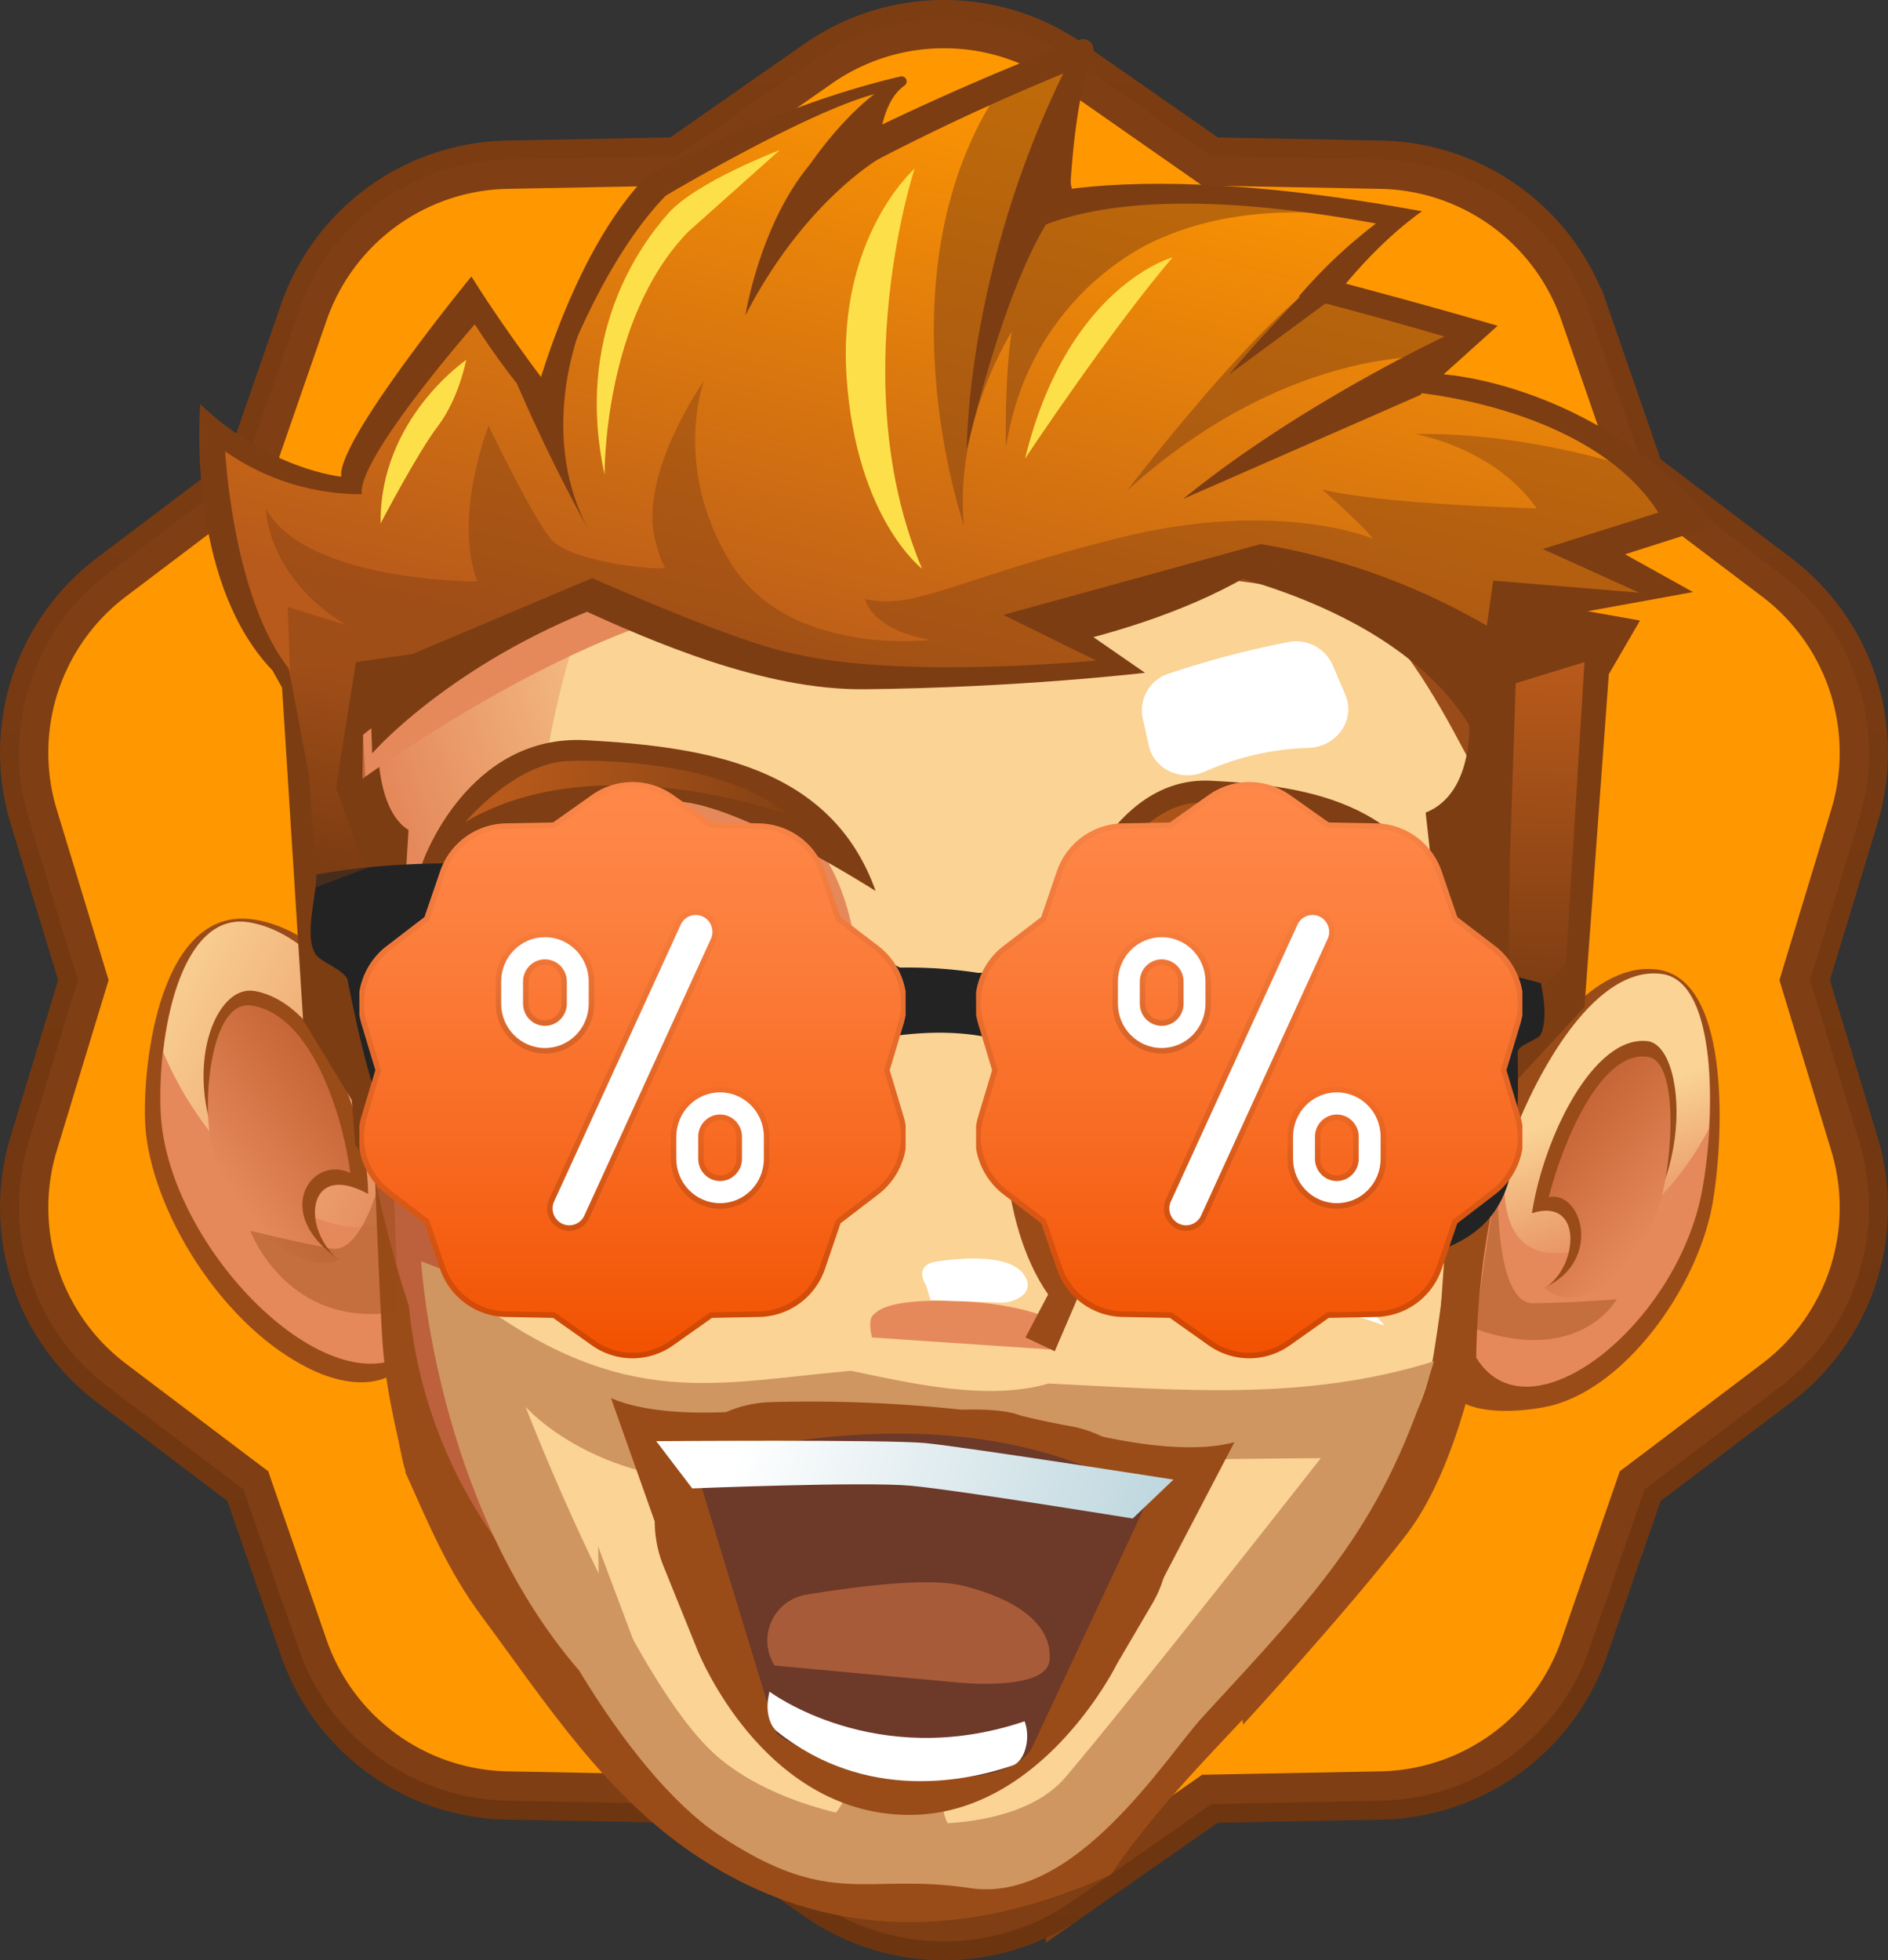 <svg xmlns="http://www.w3.org/2000/svg" fill="none" viewBox="7.81 0.54 112.38 116.67"><rect x="7.81" y="0.54" width="112.38" height="116.67" fill="#333333" stroke="none"/><path fill="url(#a)" d="M56.512 4.327a13.093 13.093 0 0 1 14.976 0L79.472 9.9l.357.25.438.008 9.732.185a13.081 13.081 0 0 1 12.113 8.802h.001l3.186 9.199.142.412.348.264 7.768 5.873a13.093 13.093 0 0 1 4.769 13.752l-.139.494-2.832 9.315-.126.417.126.418 2.832 9.316a13.089 13.089 0 0 1-4.63 14.245l-7.768 5.874-.348.262-.142.413-3.186 9.199a13.085 13.085 0 0 1-12.114 8.802l-9.732.185-.438.008-.357.25-7.983 5.572a13.093 13.093 0 0 1-14.978 0l-7.982-5.572-.358-.25-.437-.008-9.732-.185a13.08 13.08 0 0 1-12.113-8.801l-.001-.001-3.186-9.199-.142-.413-.35-.262-7.766-5.874a13.094 13.094 0 0 1-4.63-14.245l2.832-9.316.127-.418-.127-.417-2.832-9.315a13.09 13.09 0 0 1 4.63-14.246l7.767-5.873.349-.264.142-.412 3.186-9.199a13.087 13.087 0 0 1 11.602-8.783l.512-.02 9.732-.184.437-.008.358-.25 7.983-5.573Z"/><path fill="#FF9701" d="M56.512 4.327a13.093 13.093 0 0 1 14.976 0L79.472 9.9l.357.25.438.008 9.732.185a13.081 13.081 0 0 1 12.113 8.802h.001l3.186 9.199.142.412.348.264 7.768 5.873a13.093 13.093 0 0 1 4.769 13.752l-.139.494-2.832 9.315-.126.417.126.418 2.832 9.316a13.089 13.089 0 0 1-4.63 14.245l-7.768 5.874-.348.262-.142.413-3.186 9.199a13.085 13.085 0 0 1-12.114 8.802l-9.732.185-.438.008-.357.25-7.983 5.572a13.093 13.093 0 0 1-14.978 0l-7.982-5.572-.358-.25-.437-.008-9.732-.185a13.08 13.08 0 0 1-12.113-8.801l-.001-.001-3.186-9.199-.142-.413-.35-.262-7.766-5.874a13.094 13.094 0 0 1-4.63-14.245l2.832-9.316.127-.418-.127-.417-2.832-9.315a13.09 13.09 0 0 1 4.63-14.246l7.767-5.873.349-.264.142-.412 3.186-9.199a13.087 13.087 0 0 1 11.602-8.783l.512-.02 9.732-.184.437-.008.358-.25 7.983-5.573Z"/><path stroke="#7F3E13" stroke-width="2.872" d="M56.512 4.327a13.093 13.093 0 0 1 14.976 0L79.472 9.9l.357.25.438.008 9.732.185a13.081 13.081 0 0 1 12.113 8.802h.001l3.186 9.199.142.412.348.264 7.768 5.873a13.093 13.093 0 0 1 4.769 13.752l-.139.494-2.832 9.315-.126.417.126.418 2.832 9.316a13.089 13.089 0 0 1-4.63 14.245l-7.768 5.874-.348.262-.142.413-3.186 9.199a13.085 13.085 0 0 1-12.114 8.802l-9.732.185-.438.008-.357.25-7.983 5.572a13.093 13.093 0 0 1-14.978 0l-7.982-5.572-.358-.25-.437-.008-9.732-.185a13.08 13.08 0 0 1-12.113-8.801l-.001-.001-3.186-9.199-.142-.413-.35-.262-7.766-5.874a13.094 13.094 0 0 1-4.63-14.245l2.832-9.316.127-.418-.127-.417-2.832-9.315a13.09 13.09 0 0 1 4.63-14.246l7.767-5.873.349-.264.142-.412 3.186-9.199a13.087 13.087 0 0 1 11.602-8.783l.512-.02 9.732-.184.437-.008.358-.25 7.983-5.573Z"/><path fill="url(#b)" d="m116.728 58.871 2.832-9.315a14.525 14.525 0 0 0-5.138-15.808l-7.767-5.874-3.186-9.199a14.523 14.523 0 0 0-13.444-9.768l-9.733-.184L72.31 3.15A14.505 14.505 0 0 0 64 .538c-2.908 0-5.816.87-8.31 2.612l-7.983 5.573-9.733.184a14.524 14.524 0 0 0-13.448 9.768l-3.186 9.199-7.768 5.874a14.53 14.53 0 0 0-5.137 15.808l2.836 9.315-2.832 9.316a14.525 14.525 0 0 0 5.138 15.808l7.767 5.874 3.186 9.199a14.524 14.524 0 0 0 13.448 9.768l9.733.189 7.983 5.573a14.514 14.514 0 0 0 8.305 2.607c2.908 0 5.816-.871 8.31-2.612l7.983-5.573 9.733-.188a14.519 14.519 0 0 0 13.444-9.769l3.186-9.199 7.767-5.873a14.53 14.53 0 0 0 5.138-15.809l-2.832-9.31Zm-2.979 24.227-7.767 5.873-.274.207-.112.323-3.186 9.199c-1.831 5.286-6.816 8.907-12.407 9.014l-9.733.189-.341.004-.278.198-7.983 5.573A13.391 13.391 0 0 1 64 116.083c-2.755 0-5.407-.835-7.668-2.41l-7.983-5.573-.278-.197-.341-.005-9.733-.188c-5.59-.108-10.576-3.729-12.407-9.015l-3.186-9.199-.112-.323-.274-.206-7.767-5.874C9.79 79.72 7.883 73.86 9.512 68.51l2.831-9.316.099-.323-.099-.327-2.831-9.316c-1.625-5.353.278-11.213 4.738-14.583l7.767-5.874.274-.206.112-.323 3.186-9.199c1.831-5.286 6.816-8.907 12.407-9.014l9.733-.189.341-.004.278-.193 7.983-5.574a13.358 13.358 0 0 1 7.668-2.41c2.756 0 5.407.835 7.67 2.41l7.982 5.574.278.193.341.004 9.733.188c5.59.108 10.576 3.73 12.407 9.015l3.186 9.199.112.323.274.206 7.767 5.874c4.46 3.374 6.367 9.235 4.738 14.583l-2.831 9.316-.099.327.099.328 2.831 9.315c1.625 5.35-.278 11.21-4.738 14.584Z"/><path fill="#9A4C18" d="M96.26 78.553s-1.205 8.734-4.744 13.327c-3.539 4.593-9.713 11.3-9.713 11.3l-.828-6.55 12.423-17.77 2.862-.307ZM28.702 76.783l3.948-4.557c1.916-4.62-2.978-15.854-9.662-16.95-5.665-.931-6.7 8.574-6.541 12.09.247 5.041 4.587 12.278 10.104 14.784 2.41 1.084 4.82.904 5.723-1.084l-3.605-4.274.033-.009Z"/><path fill="#E5895B" d="M32.326 80.892c.527-3.048.664-6.151.407-9.234-.262-4.018-3.762-15.198-10.15-16.216-4.036-.65-5.418 6.644-5.21 11.294.367 8.066 10.092 17.818 14.923 14.183l.03-.027Z"/><path fill="url(#c)" d="M31.762 66.926c-1.482-4.798-4.58-10.731-9.147-11.496-3.117-.494-4.64 3.674-5.087 7.737 2.085 4.997 6.584 9.638 10.707 10.328 3.97.671 4.422-3.699 3.536-6.59l-.009.02Z"/><path fill="#9A4C18" d="M27.916 75.47c-2.192-1.86-1.83-5.876 1.808-3.87-.06-4.55-2.669-11.324-6.74-12.077-3.242-.602-5.603 9.066 2.074 14.156l2.858 1.792Z"/><path fill="url(#d)" d="M27.999 75.503c-4.054-2.729-1.68-6.256.663-5.156-.446-3.425-2.292-9.397-5.867-9.96-2.389-.389-2.934 5.463-2.452 7.933.904 4.725 5.09 8.222 7.671 7.195l-.015-.012Z"/><path fill="#9A4C18" d="M28.614 44.4c1.283 11.49 1.298 24.173 1.928 35.485.18 3.202.78 5.337 1.16 7.228.379 1.892.46.702.222 1.016 1.343 2.99 2.51 5.846 4.545 8.59 3.891 5.237 7.424 10.797 13.044 14.435 7.66 4.957 15.963 4.798 24.414.955 4.738-7.003 12.174-12.563 16.31-19.637 4.135-7.075 2.96-.904 4.532-10.91 1.572-10.005 1.506-24.865 2.696-35.861-2.13-4.157-3.94-7.692-7.033-10.927-10-3.253-47.49-4.819-55.556.53-8.066 5.349-2.904 2.187-6.262 9.096Z"/><path fill="#FAD395" d="M30.17 45.352c1.537 11.794 1.916 24.095 2.688 35.898 1.915 3.837.837 2.49 3.5 7.463 2.662 4.973 9.755 17.83 16.58 19.803 7.58 2.078 13.995 1.169 21.299-1.467 4.217-6.228 11.105-10.583 14.863-16.905 3.76-6.322 3.786-7.27 4.256-10.358 1.407-9.204 1.37-22.827 2.434-32.98-2.036-3.894-3.76-7.177-6.735-10.188-9.583-3.088-45.135-4.57-52.882.349-7.746 4.918-2.77 2.06-6.002 8.385Z"/><path fill="#CF9662" d="M66.164 103.901c-1.53 1.476-1.729 2.645-.885 4.425-3.118.62-5.723.301-8.638-.66 1.677-1.367 1.78-2.596 1.111-4.412 2.762.593 5.592.811 8.412.647Z"/><path fill="#9A4C18" d="M52.914 99.674c6.626 1.969 12.11 1.867 18.954-.139-3.04 1.747-5.28 3.982-9.093 4.078-3.813.097-6.816-2.159-9.86-3.94ZM93.412 80.787l5.593-1.085 1.94-18.658-6.283 1.422-1.25 18.32Z"/><path fill="#9A4C18" d="m99.03 78.25-2.34-5.695c-.783-5.186 4.581-15.095 9.828-14.303 4.445.665 3.849 10.517 3.213 14.005-.921 5-5.282 11.044-9.845 11.999-1.991.41-5.723.602-6.123-1.669l5.291-4.316-.024-.02Z"/><path fill="#E5895B" d="M95.68 81.359c.04-3.16.388-6.309 1.043-9.4.783-3.976 5.078-14.21 10.089-13.427 3.169.49 3.154 8.213 2.323 12.818-1.458 8.003-10.283 15.06-13.43 10.03l-.024-.021Z"/><path fill="url(#e)" d="M98.135 67.478c1.83-4.403 5.053-9.496 8.64-8.966 2.446.385 3.012 5.008 2.744 9.219-2.316 4.433-6.418 7.813-9.659 7.349-3.117-.449-2.825-4.973-1.728-7.626l.002.024Z"/><path fill="#9A4C18" d="M99.813 77.155c1.94-1.253 2.25-5.388-.819-4.41.708-4.553 3.681-10.622 6.891-10.24 2.554.323 2.943 10.702-3.647 13.66l-2.425.99Z"/><path fill="url(#f)" d="M99.75 77.164c3.485-1.593 2.193-5.81.248-5.37.837-3.313 3.117-8.795 5.912-8.355 1.876.301 1.436 6.325.708 8.671-1.371 4.497-5.075 6.825-6.888 5.06l.02-.006Z"/><path fill="url(#g)" d="M32.99 60.523c1.482-2.325-.063-2.166 2.385-2.265 0-1.729 4.666-8.755 4.762-10.662.232-4.436 2.744-11.872 2.744-11.872-6.15 1.506-13.032 7.568-13.032 7.568L32.33 62.52c.051-.71.278-1.396.66-1.997Z"/><path fill="#BD613C" d="M34.042 58.864s.874 19.688 2.214 22.995c1.34 3.307 4.952 14.457 13.2 20.945 0 0-4.053-2.13-8.911-6.867a28.422 28.422 0 0 1-8.475-18.845l-1.085-19.758 3.057 1.53Z"/><path fill="#fff" d="M77.936 78.416s2.755-2.41 6.388-2.187c3.632.223 5.903 3.211 5.903 3.211a22.417 22.417 0 0 0-12.291-1.024Z"/><path fill="#7D3D13" d="M95.245 43.154s.437 4.548-2.575 5.75l1.418 12.713.714 6.785 7.322-7.924 1.449-19.815 1.855-3.192-17.195-3.051 7.012 8.734ZM30.294 44.147s-.238 4.518 1.835 5.795l-.792 12.637.09 7.831-5.575-9.153-1.253-19.794-1.949-3.49 12.295-2.362-4.65 8.536Z"/><path fill="url(#h)" d="m98.033 41.204-.356 10.737-.096 9.74 3.437-3.785 1.105-17.95-4.09 1.258Z"/><path fill="url(#i)" d="m24.972 40.206 1.234 6.49.293 4.537 3.322 1.732-2.012-5.551 1.322-8.331-4.16 1.123Z"/><path fill="#CF9662" d="M56.005 104.233 40.787 88.072l-.603-4.503-.954-2.855-3.868-2 .383 5.25 5.903 9.499s9.264 8.511 14.357 10.77Z"/><path fill="#CF9662" d="M70.232 82.88c-3.614 1.057-8.132 0-11.773-.756-8.048.708-13.4 2.41-22.45-4.27l-.666-1.299-2.467-.949s.825 14.421 9.409 24.36c2.608 4.322 5.584 7.96 8.313 9.78 6.719 4.475 8.716 2.219 14.96 3.165 6.243.946 11.625-7.783 13.854-10.204 7.126-7.728 10.785-11.517 13.755-21.15-7.725 2.42-15.213 1.694-22.935 1.323Z"/><path fill="#BD613C" d="M28.933 64.435s1.9 11.996 4.517 16.968c0 0-.602-4.123-.707-4.91-.106-.785-.154-3.408-.154-3.408l1.247-.284-2.04-7.737-2.863-.63Z"/><path fill="#9A4B17" d="M96.966 71.235s-.184 6.897 2.108 6.87c2.292-.027 4.975-.238 4.975-.238s-2.186 3.958-8.433 1.765c0 0 .967-7.7 1.35-8.397ZM31.027 68.443s-1.241 6.807-3.485 6.404c-2.244-.404-4.837-1.06-4.837-1.06s2.199 5.933 8.789 4.818c0-.009-.241-9.415-.467-10.162Z" opacity=".42"/><path fill="#FAD395" d="M39.096 84.27s4.448 5.12 13.64 4.37 16.773-1.205 33.694-1.317c0 0-11.445 14.587-15.21 19.002-3.765 4.416-15.662 3.208-20.782-1.31-5.12-4.518-11.342-20.746-11.342-20.746Z"/><path fill="#7D3D13" d="m30.551 64.595.31 6.174-.605-.051-1.307-2.072-.386-5.09 1.988 1.039Z"/><path fill="#CF9662" d="M64.219 106.868s-1.362 2.569 2.156 3.744c3.518 1.175-11.89-.211-11.89-.211s3.812-1.141 3.836-4.005l5.898.472Z"/><path fill="#BD7447" d="M53.535 104.013s8.852 2.945 15.785.885c0 0-7.099 6.804-15.785-.885Z"/><path fill="#9A4C18" d="M76.386 96.004a7.09 7.09 0 0 0-4.819-10.577c-1.84-.332-3.042-.648-3.042-.648-.735-.301-2.018-.38-3.497-.34a83.808 83.808 0 0 0-11.309-.452 7.097 7.097 0 0 0-6.421 9.75l2.009 4.969s3.807 9.737 12.499 9.849c8.02.102 12.49-8.99 12.49-8.99l2.09-3.56Z"/><path fill="#E5895B" d="M73.033 62.235s.43-10.875 6.91-11.333c6.478-.458 8.975-3.202 14.107 3.843l-.603 14.393-5.12-4.819-15.294-2.084ZM58.846 64.54s1.876-14.183-6.087-15.987c-7.964-1.804-9.88-2.21-17.918 4.328l-2.168 12.415 7.5-4.133 18.673 3.377ZM59.716 80.141s-.28-1.017.069-1.343c.35-.325 1.048-.97 5.024-.825 3.975.145 5.912 1.22 5.912 1.22l-.419 1.662-10.586-.714Z"/><path fill="#9A4B17" d="m70.198 77.578-1.346 2.56 1.74.823 1.422-3.313s-2.515-6.473-2.41-11.906c0 0-1.65-1.148-2.026.301-.012-.01-.488 7.08 2.62 11.535Z"/><path fill="#fff" d="M62.936 77.037s-.85-1.205.68-1.428c1.531-.223 4.275-.424 5.121.765.846 1.19-.696 1.714-1.304 1.693l-4.24-.15-.257-.88Z"/><path fill="#7D3D13" d="M72.036 2.927c-5.319 1.985-23.492 9.433-30.853 17.605 0 0-4.376 10.345-.563 12.113 11.993 5.557 17.414 4.497 17.414 4.497l18.372-7.283-4.518-1.94s-1.629-17.284.967-24.242a.602.602 0 0 0-.819-.75Z"/><path fill="#7D3D13" d="M65.622 13.459s5.723-4.217 26.836-.344c0 0-7.948 5.168-11.243 17.469l-10.858 1.635-7.966 1.13 3.231-19.89Z"/><path fill="#7D3D13" d="M81.014 15.664s7.139 1.71 15.94 4.265L93.74 22.82s9.231.545 16.221 8.978l-5.421 1.732 4.045 2.247-12.906 2.346-1.051-2.334s-7.984-5.093-18.707-5.373c-.099 0-2.993-8.054-2.993-8.054l8.087-6.698ZM61.668 5.62c-2.358 1.653-1.506 7.228-2.605 16.808L39.275 25.6s2.223-9.62 7.033-14.584c0 0 7.346-4.135 15.107-5.924a.301.301 0 0 1 .253.527Z"/><path fill="#7D3D13" d="M46.256 30.627S40.37 24.15 35.868 16.995c0 0-8.048 9.813-7.746 11.915 0 0-4.304-.413-8.391-4.316 0 0-.904 10.36 4.261 15.812l6.69-2.885 13.881-5.876 2.627-1.735"/><path fill="#E5895B" d="M29.383 46.891s18.294-13.387 27.709-10.273l.53-.684-7.367-1.632s-11.198 2.192-20.836 9.972l-.036 2.617Z"/><path fill="#7D3D13" d="m69.43 36.064 6.532 4.517s-7.436.886-16.707.98c-5.978.06-12.595-2.817-17.137-4.898l.855-2.31 8.04-1.157 18.416 2.868Z"/><path fill="#7D3D13" d="M29.965 45.376S40.505 33.19 61.54 33.561c0 0-20.647-3.837-31.742 7.168l.166 4.647ZM78.212 34.158S91.952 36.266 95.955 45l-5.997-15.523-11.746 4.68Z"/><path fill="#7D3D13" d="M46.397 33.576s4.03.301 7.587 1.702l-6.927 2.527 18.637 2.09s12.403-1.389 19.15-6.985l-6.506-2.436-21.222-.904-11.532 1.075.813 2.931Z"/><path fill="url(#j)" d="M106.523 31.046c-4.027-6.3-14.52-7.15-14.52-7.15l2.144-3.226c-4.39-1.274-7.258-2.036-9.035-2.479a29.817 29.817 0 0 1 4.599-4.349c-11.038-2.03-16.954-1.105-20.086.238.241-3.873.801-7.42 1.94-9.354A137.93 137.93 0 0 0 54.283 13.2c2.563-4.912 5.575-7.06 5.575-7.06-4.133 1.12-12.424 6.048-12.424 6.048-3.732 3.855-6.204 10.466-7.126 13.234a43.018 43.018 0 0 1-4.235-5.581s-7.03 8.011-6.728 10.114a14.156 14.156 0 0 1-8.132-2.551s.458 8.9 3.915 13.086l7.229-1.024 10.698-4.518c3.451 1.506 9.297 3.994 12.125 4.518 6.473 1.506 17.872.383 17.872.383l-5.52-2.711 15.321-4.217a39.81 39.81 0 0 1 13.457 4.861l.382-2.686 8.69.717-5.738-2.596 6.879-2.172Z"/><path fill="#7D3D13" d="M71.643 11.975s-2.954 1.506-6.288 15.313c0 0-.058-11.102 6.255-23.396l-.325 6.186.358 1.897ZM60.258 9.909s-4.542 2.545-8.081 9.406c0 0 1.048-6.581 4.782-9.96l3.298.554ZM94.5 20.231s-9.021 4.106-16.265 10.003l14.14-6.196 2.124-3.807ZM87.354 16.008s-3.768 3.674-6.382 6.822l6.379-4.702.003-2.12ZM42.552 19.58s-3.011 6.713.455 12.796a101.174 101.174 0 0 1-4.668-9.568l2.033.81 2.18-4.039Z"/><path fill="#FDE049" d="M54.215 9.477s-4.946 1.87-6.626 3.764c-1.68 1.895-5.6 7.226-3.792 15.547 0 0-.1-9.243 4.981-14.456l5.437-4.855ZM35.56 21.962s-5.172 3.512-5.096 9.734c0 0 2.165-4.156 3.412-5.795 1.247-1.638 1.684-3.94 1.684-3.94ZM77.609 15.856s-6.277 1.693-8.786 11.987c-.015 0 5.096-7.668 8.786-11.987Z"/><path fill="#7D3D13" d="M89.93 13.668s-7.033-1.632-13.084 1.075c0 0-7.656 2.937-9.162 12.406 0 0-.087-4.174.346-6.867 0 0-3.424 5.355-2.849 11.511 0 0-5.222-15.044 2.196-26.034l4.231-1.867s-1.487 4.596-.982 8.131c0-.002 15.737-.77 19.303 1.645ZM93.19 21.78s-8.69-.716-18.292 7.952c0 0 6.627-8.638 10.587-11.731l9.008 2.229-1.304 1.55Z" opacity=".49"/><path fill="#FDE049" d="M62.25 10.577s-4.216 12.788.443 23.809c0 0-3.9-2.955-4.487-11.349-.588-8.394 4.045-12.46 4.045-12.46Z"/><path fill="#fff" d="m75.824 43.259.361 1.638c.301 1.434 1.94 2.187 3.34 1.566a16.317 16.317 0 0 1 6.153-1.412c1.693-.036 2.844-1.672 2.211-3.163l-.756-1.774a2.382 2.382 0 0 0-2.692-1.352 56.355 56.355 0 0 0-7.115 1.886 2.286 2.286 0 0 0-1.502 2.61Z"/><path fill="#232323" d="M72.324 64.327a7.982 7.982 0 0 1 1.542-4.277 5.207 5.207 0 0 1 2.937-1.825c3.129-.76 11.954-1.87 14.303 3.207 3.388 7.328-3.057 11.391-5.295 11.623-2.108.22-11.219-.301-12.713-3.548-.8-1.744-.864-3.765-.774-5.18Z"/><path fill="#fff" d="M73.276 64.713a8.315 8.315 0 0 1 1.454-4.256c.603-.855 2.027-2.081 3.16-2.361 2.873-.717 9.577-1.97 12.107 4.379 2.835 7.111-2.52 10.541-4.517 10.78-1.895.234-10.156-.172-11.52-3.389-.723-1.732-.775-3.732-.684-5.153Z"/><path fill="#022740" d="M82.386 70.707c3.12-.32 5.402-2.974 5.098-5.926-.303-2.952-3.078-5.085-6.197-4.764-3.119.32-5.401 2.974-5.098 5.926.304 2.951 3.078 5.085 6.197 4.764Z"/><path fill="url(#k)" d="M81.526 70.746a5.42 5.42 0 0 0 4.692-2.033 5.2 5.2 0 0 0-4.045-2.41c-1.891-.144-3.786.922-4.843 2.277.822 1.334 2.44 2.03 4.196 2.166Z"/><path fill="#151720" d="M82.242 62.499a3.213 3.213 0 0 0-3.455 2.846 3.062 3.062 0 0 0 2.852 3.331 3.217 3.217 0 0 0 3.458-2.843 3.063 3.063 0 0 0-2.855-3.334Z"/><path fill="#fff" d="M86.745 60.84a2.183 2.183 0 0 0-2.347 1.93 2.077 2.077 0 0 0 1.937 2.265 2.184 2.184 0 0 0 2.346-1.934 2.075 2.075 0 0 0-1.936-2.262Z"/><path fill="#232323" d="M57.021 63.703a7.665 7.665 0 0 0-.654-4.43 4.924 4.924 0 0 0-2.52-2.257c-2.925-1.25-11.38-3.752-14.713.838-4.82 6.626.708 11.628 2.861 12.216 2.039.554 11.09 1.524 13.219-1.425 1.141-1.581 1.614-3.545 1.807-4.942Z"/><path fill="#fff" d="M56.005 63.925a7.99 7.99 0 0 0-.57-4.397c-.424-.936-1.575-2.361-2.629-2.819-2.684-1.16-9.035-3.464-12.794 2.337-4.217 6.5.355 10.707 2.259 11.268 1.807.533 10.023 1.466 12.014-1.461 1.072-1.578 1.524-3.536 1.72-4.927Z"/><path fill="#022740" d="M47.713 69.145c3.125-.254 5.465-2.845 5.226-5.788-.239-2.943-2.966-5.123-6.09-4.869-3.126.254-5.466 2.845-5.227 5.788.239 2.943 2.966 5.123 6.091 4.869Z"/><path fill="url(#l)" d="M46.503 69.127a5.187 5.187 0 0 1-4.217-2.743 5.456 5.456 0 0 1 4.464-1.7c1.888.163 3.536 1.507 4.304 3.013-1.073 1.147-2.801 1.578-4.551 1.43Z"/><path fill="#151720" d="M47.454 60.945a3.056 3.056 0 0 1 2.828 3.34 3.21 3.21 0 0 1-3.482 2.798 3.051 3.051 0 0 1-2.825-3.337 3.21 3.21 0 0 1 3.479-2.801Z"/><path fill="#fff" d="M43.363 58.603a2.075 2.075 0 0 1 1.919 2.268 2.177 2.177 0 0 1-2.361 1.9A2.071 2.071 0 0 1 41 60.503a2.181 2.181 0 0 1 2.362-1.9Z"/><path fill="#7F3E13" d="M71.427 54.725s2.44-8.017 8.451-7.719c6.012.298 12.42 1.343 14.538 9.132 0 0-6.728-5.231-9.92-5.397-3.193-.166-9.386 3.072-10.395 4.61-1.008 1.54-3.047.242-2.674-.626Z"/><path fill="url(#m)" d="M73.612 52.244s2.594-3.753 5.295-3.915c2.702-.163 8.246.168 11.171 3.144 0-.003-9.677-4.259-16.466.771Z"/><path fill="#7F3E13" d="M32.99 51.8s2.67-7.6 9.715-7.205c7.045.395 14.569 1.506 17.225 8.972 0 0-7.993-5.12-11.746-5.325-3.753-.204-10.912 2.756-12.047 4.217-1.136 1.46-3.566.174-3.148-.66Z"/><path fill="url(#n)" d="M35.492 49.475s2.964-3.521 6.108-3.642c3.145-.12 9.656.302 13.15 3.205 0 0-11.427-4.238-19.258.437Z"/><path fill="#232323" d="M59.75 58.206a27.453 27.453 0 0 1 8.523.675l.834 4.33s-3.283-2.381-10.876-.46l1.723-1.68-.205-2.865Z"/><path fill="url(#o)" d="M59.84 60.49c.057-1.235-.49-2.018-1.385-2.229-7.59-1.858-17.945-2.786-25.902-1.807-.632.066-1.084.72-1.156 1.506 14.697 4.578 22.697 11.656 25.901 15.113a.687.687 0 0 0 .136-.147c1.575-1.961 2.28-9.289 2.41-12.412l-.004-.024Z"/><path fill="#232323" d="M58.937 56.495c-1.036-1.178-1.677-1.226-2.921-1.548-9.13-2.485-20.674-3.958-29.38-2.359.035 1.205-.739 3.615-.058 4.723.283.479 1.807.985 1.922 1.57.66 3.312 1.334 6.204 2.273 8.432 1.663 3.88 4.75 5.042 7.795 5.834 6.506 1.687 17.418 2.41 18.948.485 1.53-1.925 2.445-7.493 2.803-12.285.663-.602-.349-.934.205-.792.054-1.115 1.684-.952 1.807-2.127-.683.052-2.948-1.43-3.394-1.933Zm-4 15.77c-1.37 1.75-15.029.346-20.11-2.29-2.951-1.52-3.849-6.562-4.623-11.598-.123-.78.301-1.46.837-1.545 7.63-.958 17.72-.084 25.083 1.723.696.157 1.084.732 1.051 1.71v.028c-.18 3.957-.948 10.297-2.253 11.957l.015.015Z"/><path fill="#3C3C3C" d="M57.565 56.535c-.566-.71-1.117-.642-1.991-.904-5.936-1.755-13.878-2.481-21.083-1.825 4.964.503 15.644.874 21.58 3.313 1.205.527 1.71 1.419 2.193 2.322-.016-1.102-.094-2.129-.7-2.906ZM35.954 70.65c3.533 2.612 13.505 3.521 17.469 3.374-4.157.012-13.855-1.4-17.469-3.374Z"/><path fill="url(#p)" d="M96.624 61.432a2.503 2.503 0 0 0-2.177-2.09c-8.503-1.301-17.984-1.551-24.134-.47-.458.07-.768.566-.798 1.142C82.1 63.489 88.137 68.5 92.754 72.504c.054-.043 2.774-.955 2.8-1 1.53-2.04 1.715-6.928 1.07-10.045v-.027Z"/><path fill="#232323" d="M65.42 58.402c.11 1.036 1.043 1.945 1.085 2.966.603-.069 1.28.223 1.994.835.392 4.566 1.452 10.33 3.274 12.526 1.822 2.196 12.55 2.274 19.276.886 2.993-.621 5.851-1.588 6.67-5.199.434-1.979.48-4.475.425-7.228-.02-.47 1.232-.738 1.386-1.1.364-.83.187-2.108 0-3.036-7.807-2.15-19.23-3.011-28.2-2.078-1.292.12-1.96.085-3.057.961-.494.398-2.15.6-2.852.467Zm4.763 3.096v-.027c-.043-.886.367-1.35 1.108-1.41 7.5-.731 17.137-.355 24.236 1.205a1.53 1.53 0 0 1 1.024 1.346c.232 4.232.368 8.789-2.232 10.042-4.734 2.307-19.718 2.891-21.384.882-1.557-1.87-2.539-8.306-2.752-12.038Z"/><path fill="#3C3C3C" d="M97.582 59.405c-.967-.65-3.35-.994-4.545-1.184-7.421-1.234-15.574-1.388-21.803-.569 4.283.166 15.06-.015 22.818 1.93 1.768.47 4.412 1.53 3.644 2.22.696-.632.952-1.665-.114-2.397Z"/><path fill="#CF9662" d="m43.487 96.529-.075-3.952 4.684 12.463-4.609-8.511Z"/><path fill="#7D3D13" d="M105.668 28.595s-6.723-2.364-13.602-2.22c0 0 4.69.799 7.21 4.42 0 0-9.08-.22-12.764-1.121 0 0 2.524 2.21 3.012 2.927 0 0-5.605-2.41-15.101-.048-9.496 2.361-12.174 4.337-15.126 3.638 0 0 .329 1.807 3.877 2.43 0 0-8.433 1.058-11.903-4.631-3.47-5.69-1.557-10.792-1.557-10.792s-3.985 5.653-2.876 9.599c0 0 .3 1.178.542 1.485.24.307-5.6-.241-6.762-1.639-1.162-1.397-3.726-6.767-3.726-6.767s-2.132 5.373-.671 9.273c0 0-10.093.051-12.574-4.304 0 0-.019 3.94 4.74 6.891l-3.451-1.075.195 5.617 1.205 11.174 3.687-1.388-.467-5.337s-.13-2.154-.136-2.455c-.006-.301 1.045-2.081 1.045-2.081l3.172-1.614 2.71-2.428 4.024-.846 2.343-1.657 3.163 1.645s7.078 3.975 11.553 3.46c4.476-.515 16.999-.674 16.999-.674l-2.32-1.808s9.103-3.475 9.323-3.746c.22-.271 3.346-.567 4.379-.064 1.033.503 10.427 5.497 10.427 5.497l2.536-3.38 7.339-.436-2.433-1.506-2.355-1.307 5.8-2.364-1.457-2.368Z" opacity=".4"/><path fill="#9A4C18" d="M70.568 85.311s6.795 2.142 10.72 1.06l-4.449 8.518-6.27-9.578ZM54.947 84.204s-7.027 1.168-10.767-.452l3.21 9.056 7.557-8.604Z"/><path fill="#6D3929" d="M49.129 87.594s15.691-5.075 27.046 2.132l-6.927 14.8s-.928 2.443-7.147 1.639c-6.385-.826-8.06-2.452-8.06-2.452l-4.912-16.12Z"/><path fill="url(#q)" d="M68.085 105.613c-2.71.928-8.734 2.214-14.035-2.036-.445-.358-.656-1.205-.506-2.018l.067-.343s6.31 4.762 15.188 1.768c.38 1.018.01 2.382-.714 2.629Z"/><path fill="#A85B39" d="M53.921 99.675a2.77 2.77 0 0 1 1.822-4.217c3.169-.524 7.364-1.045 9.38-.542 3.469.865 5.291 2.428 5.167 4.391-.123 1.964-5.599 1.356-5.599 1.356l-10.77-.997v.009Z"/><path fill="url(#r)" d="M46.872 86.313s13.746-.103 15.996.111 14.791 2.175 14.791 2.175l-2.428 2.316s-10.448-1.699-13.221-1.952c-2.774-.253-12.996.16-12.996.16l-2.142-2.81Z"/><g clip-path="url(#s)"><path fill="url(#t)" d="m47.872 47.85 2.318 1.639 2.825.054a4.22 4.22 0 0 1 3.903 2.872l.925 2.704 2.255 1.727a4.302 4.302 0 0 1 1.492 4.647l-.822 2.738.822 2.739a4.3 4.3 0 0 1-1.492 4.647l-2.255 1.727-.925 2.704a4.221 4.221 0 0 1-3.903 2.871l-2.825.054-2.318 1.639a4.175 4.175 0 0 1-4.825 0l-2.317-1.639-2.826-.054a4.22 4.22 0 0 1-3.903-2.871l-.925-2.704-2.255-1.727a4.302 4.302 0 0 1-1.491-4.647l.822-2.739-.822-2.738a4.3 4.3 0 0 1 1.491-4.647l2.255-1.727.925-2.704a4.221 4.221 0 0 1 3.903-2.872l2.825-.054 2.318-1.638a4.175 4.175 0 0 1 4.825 0Z"/><path fill="url(#u)" d="M50.384 55.372a1.308 1.308 0 0 0-2.354.069l-7.531 16.462a1.338 1.338 0 0 0 .99 1.877 1.318 1.318 0 0 0 1.398-.757l7.53-16.462a1.338 1.338 0 0 0-.033-1.189Z"/><path fill="url(#v)" d="M50.67 65.22c-1.616 0-2.93 1.332-2.93 2.969v1.319c0 1.637 1.314 2.968 2.93 2.968 1.617 0 2.931-1.331 2.931-2.968v-1.32c0-1.636-1.314-2.967-2.93-2.967Zm0 5.277a.984.984 0 0 1-.977-.99V68.19c0-.546.438-.99.977-.99.54 0 .977.444.977.99v1.319c0 .546-.437.99-.977.99Z"/><path fill="#fff" d="M53.277 69.509v-1.32c0-1.457-1.166-2.637-2.605-2.637-1.44 0-2.606 1.18-2.606 2.638v1.319c0 1.458 1.166 2.638 2.606 2.638s2.605-1.18 2.605-2.638Zm-2.605 1.32c-.72 0-1.303-.592-1.303-1.32v-1.32c0-.727.584-1.318 1.303-1.318s1.303.59 1.303 1.319v1.319c0 .728-.584 1.32-1.303 1.32Z"/><path fill="url(#w)" d="M40.25 55.987c-1.617 0-2.932 1.331-2.932 2.968v1.32c0 1.636 1.315 2.967 2.931 2.967 1.617 0 2.931-1.33 2.931-2.968v-1.319c0-1.637-1.314-2.968-2.93-2.968Zm0 5.277a.984.984 0 0 1-.978-.99v-1.319c0-.546.438-.99.977-.99.54 0 .977.444.977.99v1.32c0 .546-.437.989-.977.989Z"/><path fill="#fff" d="M42.852 60.275v-1.32c0-1.457-1.165-2.638-2.605-2.638s-2.605 1.181-2.605 2.639v1.319c0 1.457 1.165 2.638 2.605 2.638s2.605-1.18 2.605-2.638Zm-2.605 1.319c-.72 0-1.303-.591-1.303-1.32v-1.318c0-.729.584-1.32 1.303-1.32.72 0 1.303.591 1.303 1.32v1.319c0 .728-.584 1.319-1.303 1.319Z"/><path fill="url(#x)" d="m60.767 64.231.822-2.738a4.3 4.3 0 0 0-1.492-4.647l-2.255-1.727-.925-2.704a4.221 4.221 0 0 0-3.903-2.872l-2.825-.054-2.318-1.638a4.175 4.175 0 0 0-4.825 0l-2.317 1.638-2.826.054A4.222 4.222 0 0 0 34 52.415l-.925 2.704-2.255 1.727a4.302 4.302 0 0 0-1.491 4.647l.823 2.738-.822 2.739a4.3 4.3 0 0 0 1.491 4.647l2.255 1.727.925 2.704a4.222 4.222 0 0 0 3.904 2.871l2.826.056 2.318 1.638a4.176 4.176 0 0 0 4.823-.001l2.318-1.639 2.825-.055a4.22 4.22 0 0 0 3.903-2.872l.925-2.704 2.255-1.727a4.302 4.302 0 0 0 1.492-4.647l-.822-2.737Zm-.865 7.122-2.255 1.727-.08.06-.032.095-.925 2.704c-.532 1.554-1.979 2.619-3.602 2.65l-2.826.056-.099.001-.08.058-2.318 1.639a3.853 3.853 0 0 1-4.453-.002l-2.317-1.638-.08-.058-.1-.001-2.825-.056c-1.623-.031-3.07-1.096-3.602-2.65l-.925-2.704-.033-.095-.08-.06-2.254-1.727a3.98 3.98 0 0 1-1.376-4.287l.822-2.739.029-.095-.029-.096-.822-2.739a3.981 3.981 0 0 1 1.376-4.287l2.255-1.726.08-.06.032-.096.925-2.704c.531-1.554 1.978-2.619 3.602-2.65l2.825-.055.1-.002.08-.057 2.318-1.638a3.845 3.845 0 0 1 2.226-.708c.8 0 1.57.245 2.226.708l2.318 1.638.08.057.1.002 2.825.055c1.623.032 3.07 1.096 3.602 2.65l.925 2.704.032.095.08.06 2.255 1.727a3.98 3.98 0 0 1 1.375 4.288l-.822 2.738-.028.096.028.097.822 2.738a3.983 3.983 0 0 1-1.375 4.287Z"/><path fill="#fff" d="M41.541 73.452a1.004 1.004 0 0 1-.745-1.412l7.531-16.462a.986.986 0 0 1 1.052-.569c.65.103 1.02.808.745 1.412l-7.531 16.462a.989.989 0 0 1-1.052.569Z"/></g><g clip-path="url(#y)"><path fill="url(#z)" d="m84.583 47.85 2.318 1.639 2.825.054a4.22 4.22 0 0 1 3.903 2.872l.925 2.704 2.255 1.727a4.302 4.302 0 0 1 1.492 4.647l-.823 2.738.823 2.739a4.3 4.3 0 0 1-1.492 4.647l-2.255 1.727-.925 2.704a4.221 4.221 0 0 1-3.903 2.871l-2.825.054-2.318 1.639a4.175 4.175 0 0 1-4.825 0l-2.317-1.639-2.826-.054a4.22 4.22 0 0 1-3.903-2.871l-.925-2.704-2.255-1.727a4.302 4.302 0 0 1-1.491-4.647l.822-2.739-.822-2.738a4.3 4.3 0 0 1 1.491-4.647l2.255-1.727.925-2.704a4.221 4.221 0 0 1 3.903-2.872l2.826-.054 2.317-1.638a4.175 4.175 0 0 1 4.825 0Z"/><path fill="url(#A)" d="M87.095 55.372a1.308 1.308 0 0 0-2.354.069L77.21 71.903a1.339 1.339 0 0 0 .99 1.877 1.318 1.318 0 0 0 1.398-.757l7.53-16.462a1.338 1.338 0 0 0-.033-1.189Z"/><path fill="url(#B)" d="M87.38 65.22c-1.616 0-2.93 1.332-2.93 2.969v1.319c0 1.637 1.314 2.968 2.93 2.968 1.617 0 2.931-1.331 2.931-2.968v-1.32c0-1.636-1.314-2.967-2.93-2.967Zm0 5.277a.984.984 0 0 1-.977-.99V68.19c0-.546.438-.99.977-.99.54 0 .977.444.977.99v1.319c0 .546-.437.99-.977.99Z"/><path fill="#fff" d="M89.988 69.509v-1.32c0-1.457-1.166-2.637-2.605-2.637-1.44 0-2.606 1.18-2.606 2.638v1.319c0 1.458 1.166 2.638 2.606 2.638s2.605-1.18 2.605-2.638Zm-2.605 1.32c-.72 0-1.303-.592-1.303-1.32v-1.32c0-.727.584-1.318 1.303-1.318s1.302.59 1.302 1.319v1.319c0 .728-.583 1.32-1.302 1.32Z"/><path fill="url(#C)" d="M76.96 55.987c-1.616 0-2.93 1.331-2.93 2.968v1.32c0 1.636 1.314 2.967 2.93 2.967 1.617 0 2.931-1.33 2.931-2.968v-1.319c0-1.637-1.314-2.968-2.93-2.968Zm0 5.277a.984.984 0 0 1-.977-.99v-1.319c0-.546.438-.99.977-.99.54 0 .977.444.977.99v1.32c0 .546-.437.989-.977.989Z"/><path fill="#fff" d="M79.563 60.275v-1.32c0-1.457-1.166-2.638-2.605-2.638-1.44 0-2.605 1.181-2.605 2.639v1.319c0 1.457 1.165 2.638 2.605 2.638s2.605-1.18 2.605-2.638Zm-2.605 1.319c-.72 0-1.303-.591-1.303-1.32v-1.318c0-.729.584-1.32 1.303-1.32s1.303.591 1.303 1.32v1.319c0 .728-.584 1.319-1.303 1.319Z"/><path fill="url(#D)" d="m97.48 64.231.822-2.738a4.3 4.3 0 0 0-1.492-4.647l-2.255-1.727-.925-2.704a4.221 4.221 0 0 0-3.903-2.872l-2.825-.054-2.318-1.638a4.175 4.175 0 0 0-4.825 0l-2.317 1.638-2.826.054a4.222 4.222 0 0 0-3.904 2.872l-.925 2.704-2.255 1.727a4.302 4.302 0 0 0-1.492 4.647l.824 2.738-.822 2.739a4.3 4.3 0 0 0 1.491 4.647l2.255 1.727.925 2.704a4.222 4.222 0 0 0 3.904 2.871l2.826.056 2.317 1.638a4.176 4.176 0 0 0 4.824-.001l2.318-1.639 2.825-.055a4.22 4.22 0 0 0 3.903-2.872l.925-2.704 2.255-1.727a4.302 4.302 0 0 0 1.492-4.647l-.822-2.737Zm-.865 7.122L94.36 73.08l-.08.06-.032.095-.925 2.704c-.532 1.554-1.98 2.619-3.602 2.65l-2.826.056-.099.001-.08.058-2.318 1.639a3.853 3.853 0 0 1-4.453-.002l-2.317-1.638-.08-.058-.1-.001-2.825-.056c-1.624-.031-3.07-1.096-3.602-2.65l-.925-2.704-.033-.095-.08-.06-2.254-1.727a3.98 3.98 0 0 1-1.376-4.287l.822-2.739.029-.095-.029-.096-.822-2.739a3.982 3.982 0 0 1 1.376-4.287l2.255-1.726.08-.06.032-.096.925-2.704c.531-1.554 1.978-2.619 3.602-2.65l2.825-.055.1-.002.08-.057 2.317-1.638a3.845 3.845 0 0 1 2.227-.708c.8 0 1.57.245 2.226.708l2.318 1.638.08.057.1.002 2.825.055c1.623.032 3.07 1.096 3.602 2.65l.925 2.704.032.095.08.06 2.255 1.727a3.98 3.98 0 0 1 1.375 4.288l-.822 2.738-.028.096.028.097.822 2.738a3.983 3.983 0 0 1-1.375 4.287Z"/><path fill="#fff" d="M78.252 73.452a1.004 1.004 0 0 1-.745-1.412l7.531-16.462a.986.986 0 0 1 1.052-.569c.65.103 1.02.808.745 1.412l-7.531 16.462a.989.989 0 0 1-1.052.569Z"/></g><defs><linearGradient id="a" x1="64" x2="64" y1=".036" y2="117.259" gradientUnits="userSpaceOnUse"><stop stop-color="#FF894A"/><stop offset=".221" stop-color="#FD8140"/><stop offset=".602" stop-color="#F86C24"/><stop offset="1" stop-color="#F25100"/></linearGradient><linearGradient id="b" x1="63.999" x2="63.999" y1=".538" y2="117.205" gradientUnits="userSpaceOnUse"><stop stop-opacity=".02"/><stop offset="1" stop-opacity=".15"/></linearGradient><linearGradient id="c" x1="16.025" x2="34.096" y1="59.7" y2="68.935" gradientUnits="userSpaceOnUse"><stop stop-color="#FAD395"/><stop offset="1" stop-color="#E5895B"/></linearGradient><linearGradient id="d" x1="26.685" x2="19.799" y1="64.051" y2="69.118" gradientUnits="userSpaceOnUse"><stop stop-color="#C76636"/><stop offset="1" stop-color="#E5895B"/></linearGradient><linearGradient id="e" x1="103.682" x2="106.82" y1="66.053" y2="74.594" gradientUnits="userSpaceOnUse"><stop stop-color="#FAD395"/><stop offset="1" stop-color="#E5895B"/></linearGradient><linearGradient id="f" x1="101.653" x2="107.743" y1="67.019" y2="72.269" gradientUnits="userSpaceOnUse"><stop stop-color="#C76636"/><stop offset="1" stop-color="#E5895B"/></linearGradient><linearGradient id="g" x1="32.339" x2="50.96" y1="50.898" y2="44.465" gradientUnits="userSpaceOnUse"><stop stop-color="#E5895B"/><stop offset="1" stop-color="#FAD395"/></linearGradient><linearGradient id="h" x1="100.056" x2="99.59" y1="40.041" y2="59.079" gradientUnits="userSpaceOnUse"><stop stop-color="#B85A1B"/><stop offset="1" stop-color="#7F3E13"/></linearGradient><linearGradient id="i" x1="28.554" x2="26.552" y1="40.251" y2="51.314" gradientUnits="userSpaceOnUse"><stop stop-color="#B85A1B"/><stop offset="1" stop-color="#7F3E13"/></linearGradient><linearGradient id="j" x1="60.436" x2="69.875" y1="43.129" y2="4.982" gradientUnits="userSpaceOnUse"><stop stop-color="#B85A1B"/><stop offset="1" stop-color="#FF9701"/></linearGradient><linearGradient id="m" x1="73.841" x2="90.092" y1="49.913" y2="51.432" gradientUnits="userSpaceOnUse"><stop stop-color="#B85A1B"/><stop offset="1" stop-color="#7F3E13"/></linearGradient><linearGradient id="n" x1="37.654" x2="56.715" y1="46.346" y2="48.041" gradientUnits="userSpaceOnUse"><stop stop-color="#B85A1B"/><stop offset="1" stop-color="#7F3E13"/></linearGradient><linearGradient id="o" x1="47.412" x2="43.342" y1="50.995" y2="73.087" gradientUnits="userSpaceOnUse"><stop stop-color="#fff"/><stop offset="1" stop-color="#fff" stop-opacity="0"/></linearGradient><linearGradient id="p" x1="85.16" x2="81.541" y1="53.072" y2="72.729" gradientUnits="userSpaceOnUse"><stop stop-color="#fff"/><stop offset="1" stop-color="#fff" stop-opacity="0"/></linearGradient><linearGradient id="q" x1="51.532" x2="38.418" y1="107.647" y2="106.863" gradientUnits="userSpaceOnUse"><stop stop-color="#fff"/><stop offset="1" stop-color="#BDD6DE"/></linearGradient><linearGradient id="r" x1="52.154" x2="76.615" y1="85.391" y2="92.996" gradientUnits="userSpaceOnUse"><stop stop-color="#fff"/><stop offset="1" stop-color="#BDD6DE"/></linearGradient><linearGradient id="t" x1="45.46" x2="45.46" y1="46.935" y2="81.395" gradientUnits="userSpaceOnUse"><stop stop-color="#FF894A"/><stop offset=".221" stop-color="#FD8140"/><stop offset=".602" stop-color="#F86C24"/><stop offset="1" stop-color="#F25100"/></linearGradient><linearGradient id="u" x1="46.997" x2="43.844" y1="54.299" y2="74.152" gradientUnits="userSpaceOnUse"><stop stop-opacity=".02"/><stop offset="1" stop-opacity=".15"/></linearGradient><linearGradient id="v" x1="50.67" x2="50.67" y1="65.221" y2="72.476" gradientUnits="userSpaceOnUse"><stop stop-opacity=".02"/><stop offset="1" stop-opacity=".15"/></linearGradient><linearGradient id="w" x1="40.249" x2="40.249" y1="55.987" y2="63.242" gradientUnits="userSpaceOnUse"><stop stop-opacity=".02"/><stop offset="1" stop-opacity=".15"/></linearGradient><linearGradient id="x" x1="45.459" x2="45.459" y1="47.083" y2="81.379" gradientUnits="userSpaceOnUse"><stop stop-opacity=".02"/><stop offset="1" stop-opacity=".15"/></linearGradient><linearGradient id="z" x1="82.171" x2="82.171" y1="46.935" y2="81.395" gradientUnits="userSpaceOnUse"><stop stop-color="#FF894A"/><stop offset=".221" stop-color="#FD8140"/><stop offset=".602" stop-color="#F86C24"/><stop offset="1" stop-color="#F25100"/></linearGradient><linearGradient id="A" x1="83.708" x2="80.555" y1="54.299" y2="74.152" gradientUnits="userSpaceOnUse"><stop stop-opacity=".02"/><stop offset="1" stop-opacity=".15"/></linearGradient><linearGradient id="B" x1="87.38" x2="87.38" y1="65.221" y2="72.476" gradientUnits="userSpaceOnUse"><stop stop-opacity=".02"/><stop offset="1" stop-opacity=".15"/></linearGradient><linearGradient id="C" x1="76.96" x2="76.96" y1="55.987" y2="63.242" gradientUnits="userSpaceOnUse"><stop stop-opacity=".02"/><stop offset="1" stop-opacity=".15"/></linearGradient><linearGradient id="D" x1="82.172" x2="82.172" y1="47.083" y2="81.379" gradientUnits="userSpaceOnUse"><stop stop-opacity=".02"/><stop offset="1" stop-opacity=".15"/></linearGradient><radialGradient id="k" cx="0" cy="0" r="1" gradientTransform="matrix(4.717 .376 -.356 4.471 86.151 67.518)" gradientUnits="userSpaceOnUse"><stop stop-color="#33B4FF"/><stop offset="1" stop-color="#022740"/></radialGradient><radialGradient id="l" cx="0" cy="0" r="1" gradientTransform="rotate(-174.943 26.33 31.102) scale(4.736 4.49)" gradientUnits="userSpaceOnUse"><stop stop-color="#33B4FF"/><stop offset="1" stop-color="#022740"/></radialGradient><clipPath id="s"><path fill="#fff" d="M29.2 46.925h32.515v34.613H29.2z"/></clipPath><clipPath id="y"><path fill="#fff" d="M65.911 46.925h32.515v34.613H65.911z"/></clipPath></defs></svg>